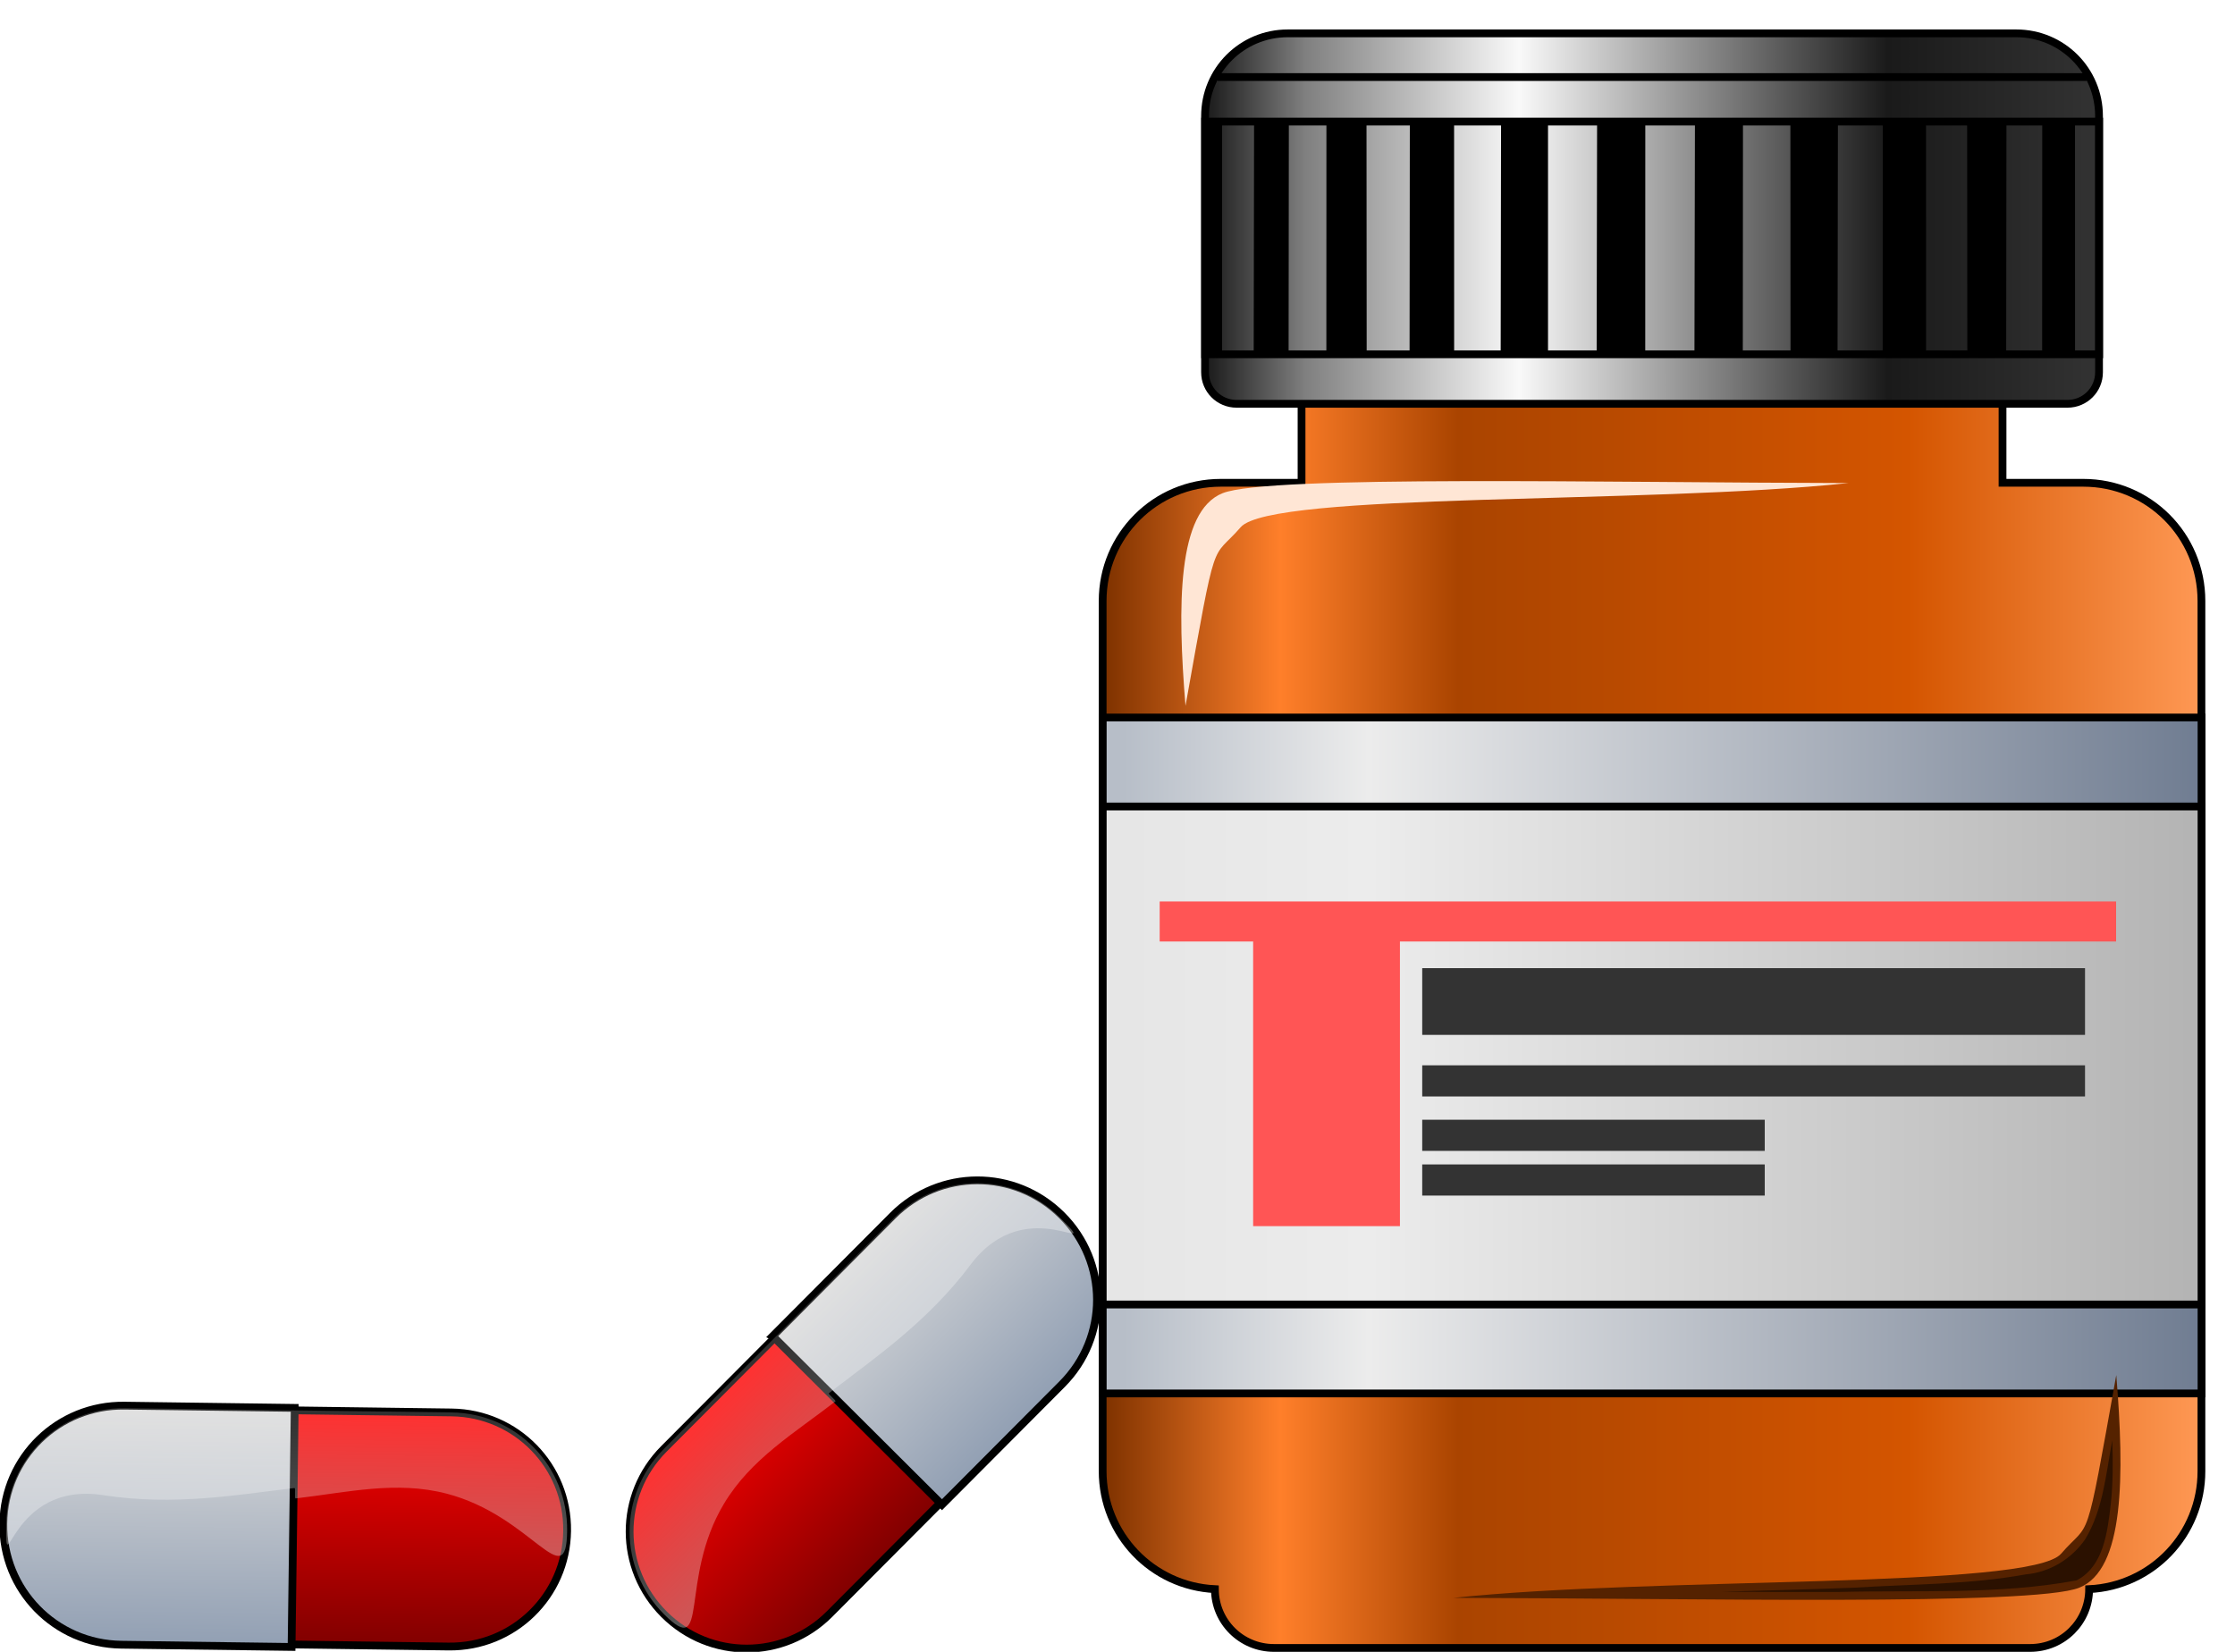 <?xml version="1.0" encoding="UTF-8"?>
<svg xmlns="http://www.w3.org/2000/svg" viewBox="0 0 1150 850">
  <defs>
    <clipPath id="j">
      <path d="m-1054.7 179.56v119.75h460v-119.75h-460z" fill-rule="evenodd"></path>
    </clipPath>
    <filter id="d" x="-.04" y="-.12" width="1.081" height="1.24">
      <feGaussianBlur stdDeviation="5.789"></feGaussianBlur>
    </filter>
    <linearGradient id="a" x2="0" y1="529.45" y2="348.99" gradientUnits="userSpaceOnUse">
      <stop stop-color="#fff" offset="0"></stop>
      <stop stop-color="#fff" stop-opacity=".574" offset="1"></stop>
    </linearGradient>
    <linearGradient id="b" x2="0" y1="347" y2="670.58" gradientUnits="userSpaceOnUse">
      <stop stop-color="#dadada" offset="0"></stop>
      <stop stop-color="#919fb3" offset="1"></stop>
    </linearGradient>
    <linearGradient id="c" x2="0" y1="351.08" y2="667.16" gradientUnits="userSpaceOnUse">
      <stop stop-color="#f00" offset="0"></stop>
      <stop stop-color="#800000" offset="1"></stop>
    </linearGradient>
    <linearGradient id="e" x1="-1096.4" x2="-540" gradientUnits="userSpaceOnUse">
      <stop stop-color="#e6e6e6" offset="0"></stop>
      <stop stop-color="#ececec" offset=".226"></stop>
      <stop stop-color="#b3b3b3" offset="1"></stop>
    </linearGradient>
    <linearGradient id="f" x1="-1096.4" x2="-540" gradientUnits="userSpaceOnUse">
      <stop stop-color="#b7bec8" offset="0"></stop>
      <stop stop-color="#ececec" offset=".226"></stop>
      <stop stop-color="#6f7c91" offset="1"></stop>
    </linearGradient>
    <linearGradient id="g" x1="-1050.3" x2="-599.19" gradientUnits="userSpaceOnUse">
      <stop stop-color="#fff" offset="0"></stop>
      <stop stop-color="#fff" stop-opacity="0" offset="1"></stop>
    </linearGradient>
    <linearGradient id="h" x1="-1054.6" x2="-592.71" gradientUnits="userSpaceOnUse">
      <stop stop-color="#1a1a1a" offset="0"></stop>
      <stop stop-color="#808080" offset=".112"></stop>
      <stop stop-color="#f9f9f9" offset=".349"></stop>
      <stop stop-color="#1a1a1a" offset=".76"></stop>
      <stop stop-color="#333" offset="1"></stop>
    </linearGradient>
    <linearGradient id="i" x1="-1105.5" x2="-540.02" gradientUnits="userSpaceOnUse">
      <stop stop-color="#803300" offset="0"></stop>
      <stop stop-color="#ff7f2a" offset=".158"></stop>
      <stop stop-color="#a40" offset=".32"></stop>
      <stop stop-color="#d45500" offset=".729"></stop>
      <stop stop-color="#f95" offset="1"></stop>
    </linearGradient>
  </defs>
  <g transform="translate(1674.8 -117)">
    <path d="m-1005.1 282.34v83.094h-41.531c-33.678 0-60.812 27.103-60.812 60.781v447.81c0 32.657 25.498 59.143 57.75 60.719 0.067 16.78 13.609 30.25 30.406 30.25h389.06c16.797 0 30.307-13.47 30.375-30.25 32.267-1.561 57.781-28.052 57.781-60.719v-447.81c0-33.678-27.135-60.781-60.812-60.781h-41.531v-83.094h-360.69z" fill="url(#i)" fill-rule="evenodd" stroke="#000" stroke-width="4"></path>
    <path d="m-1012.2 134.16c-23.574 0-42.563 18.988-42.563 42.562v131.84c0 8.981 7.238 16.219 16.219 16.219h427.56c8.981 0 16.219-7.238 16.219-16.219v-131.84c0-23.574-18.988-42.562-42.562-42.562h-374.87z" fill="url(#h)" fill-rule="evenodd" stroke="#000" stroke-width="4"></path>
    <path d="m-545.75-203.29-5.088 25.304 0.015 599.11 4.903-24.21 0.17-600.21m-12.022 48.934-0.127 0.354-9.405 23.681 0.113 598.9 9.016-22.657 0.095-0.265 0.309-600.02m-20.667 46.094-0.393 0.691-13.326 21.31 0.453 598.52 12.716-20.378 0.294-0.516 0.257-599.63m-28.732 41.747-0.744 0.905-15.965 17.485-0.26 599.51 16.532-18.143 0.556-0.676-0.118-599.08m-34.982 35.269-1.225 1.013-19.409 14.846 0.498 598.92 18.544-14.197 0.915-0.757 0.677-599.82m-41.652 29.181-1.702 0.983-20.378 10.445-0.394 599.47 21.297-10.934 1.272-0.735-0.094-599.23m-45.043 20.872-2.254 0.776-22.55 6.841 0.303 599.22 21.835-6.627 1.684-0.58 0.983-599.63m-49.01 12.721-2.725 0.44-21.78 2.523-1.301 599.42 23.33-2.665 2.036-0.329 0.441-599.39m-50.335 3.672-3.179-0.048-21.387-1.444-1.124 599.27 23.172 1.551 2.375 0.036 0.142-599.36m-50.08-5.363-2.305-0.437-21.613-5.36-0.979 599.15 21.377 5.37 3.491 0.694 0.029-599.42m-48.373-14.139-2.585-1.023-19.964-9.016-0.662 599.16 19.748 8.958 3.586 1.428-0.124-599.51m-45.174-22.66-2.712-1.74-17.718-12.282-0.165 599.47 17.53 12.133 3.512 2.22-0.446-599.8m-39.592-29.808-3.533-3.203-14.202-14.224-0.989 598.67 15.446 15.453 2.639 2.393 0.638-599.09m-34.565-37.272-2.442-3.23-11.88-17.124-0.354 599.41 11.785 16.979 2.86 3.761 0.031-599.8m-26.81-41.867-2.037-3.921-8.515-18.575-0.781 598.4 8.442 18.586 2.287 4.458 0.604-598.95m-19.372-46.919-1.384-4.615-4.899-19.34-0.49 599.01 4.937 19.533 1.539 5.11 0.297-599.7m-10.435-48.314-0.7-6.319-0.387 599.8 0.523 4.721 0.564-598.2" clip-path="url(#j)" fill-rule="evenodd"></path>
    <path d="m-1054.7 179.56v119.75h460v-119.75h-460z" fill="none" stroke="#000" stroke-width="4"></path>
    <path d="m-1048.3 156.65h447.11" fill="url(#g)" fill-rule="evenodd" stroke="#000" stroke-width="4"></path>
    <path d="m-1107.4 486.22v347.81h565.37v-347.81h-565.37z" fill="url(#f)" fill-rule="evenodd" stroke="#000" stroke-width="4"></path>
    <path d="m-1045.7 370.78c23.591-9.398 199.9-5.401 321.97-5.212-103.84 11.051-296.91 4.496-312.69 22.729-15.53 17.949-12.032 0.466-28.39 91.93-4.231-51.65-4.288-100.13 19.11-109.45z" fill="#ffe6d5" fill-rule="evenodd" filter="url(#d)"></path>
    <path d="m-921.59 368.59c-40.943 1.077-82.399-1.557-122.84 5.969-14.034 7.343-15.886 25.126-17.574 39.276-1.178 10.906-1.154 21.899-0.77 32.849 3.241-17.211 4.708-35.728 13.937-50.969 7.054-10.152 18.169-16.95 30.563-18.062 29.098-5.302 58.958-4.99 88.437-6.849 22.734-0.873 45.477-1.468 68.219-2.089-19.989-0.119-39.979-0.18-59.969-0.125z" fill="#ffe6d5" fill-rule="evenodd"></path>
    <path transform="matrix(-1 0 0 -1 -1650.7 1804.8)" d="m-1045.7 870.78c23.591-9.398 199.9-5.401 321.97-5.212-103.84 11.051-296.91 4.496-312.69 22.729-15.53 17.949-12.032 0.466-28.39 91.93-4.231-51.65-4.288-100.13 19.11-109.45z" fill="#520" fill-rule="evenodd" filter="url(#d)"></path>
    <path d="m-729.13 936.2c40.943-1.077 82.399 1.557 122.84-5.969 14.034-7.343 15.886-25.126 17.574-39.276 1.178-10.906 1.154-21.899 0.77-32.849-3.241 17.211-4.708 35.728-13.937 50.969-7.054 10.152-18.169 16.95-30.563 18.062-29.098 5.302-58.958 4.99-88.437 6.849-22.734 0.873-45.477 1.468-68.219 2.089 19.989 0.119 39.979 0.18 59.969 0.125z" fill="#2b1100" fill-rule="evenodd"></path>
    <path d="m-1107.4 532v256.26h565.37v-256.26h-565.37z" fill="url(#e)" fill-rule="evenodd" stroke="#000" stroke-width="4"></path>
    <path d="m-1078.1 580.88v20.594h48.094v146.47h75.531v-146.47h368.5v-20.594h-492.12z" fill="#f55" fill-rule="evenodd"></path>
    <path d="m-943.01 615.19h341.04v34.333h-341.04z" fill="#333" fill-rule="evenodd"></path>
    <path d="m-943.01 665.19h341.04v16.022h-341.04z" fill="#333" fill-rule="evenodd"></path>
    <path d="m-943.01 693.19h176.24v16.022h-176.24z" fill="#333" fill-rule="evenodd"></path>
    <path d="m-943.01 716.19h176.24v16.022h-176.24z" fill="#333" fill-rule="evenodd"></path>
  </g>
  <g transform="matrix(.268 -.269 .269 .268 208.74 691.14)" fill-rule="evenodd">
    <path d="m145.28 349.04h442.35c87.804 0 158.49 70.687 158.49 158.49s-70.687 158.49-158.49 158.49h-442.35c-87.804 0-158.49-70.687-158.49-158.49s70.687-158.49 158.49-158.49z" fill="url(#c)" stroke="#000" stroke-width="10.538"></path>
    <path d="m357.78 345.68v323.7h230.57c89.667 0 161.83-72.198 161.83-161.87s-72.164-161.84-161.83-161.84h-230.57z" fill="url(#b)" stroke="#000" stroke-width="10.538"></path>
    <path d="m145.28 349.04h442.35c87.804 0 158.49 70.687 158.49 158.49s-2.708-58.468-130.97-40.26c-95.92 13.617-182.29-3.106-258.34-13.099-2.269-0.298 0.366 14.362-1.893 14.067-70.216-9.144-136-26.067-204.54-9.122-116.44 28.787-163.59 136.22-163.59 48.414s70.687-158.49 158.49-158.49z" fill="url(#a)" opacity=".332"></path>
  </g>
  <g transform="matrix(-.38 -.005 -.005 .38 289.33 594.9)" fill-rule="evenodd">
    <path d="m145.28 349.04h442.35c87.804 0 158.49 70.687 158.49 158.49s-70.687 158.49-158.49 158.49h-442.35c-87.804 0-158.49-70.687-158.49-158.49s70.687-158.49 158.49-158.49z" fill="url(#c)" stroke="#000" stroke-width="10.538"></path>
    <path d="m357.78 345.68v323.7h230.57c89.667 0 161.83-72.198 161.83-161.87s-72.164-161.84-161.83-161.84h-230.57z" fill="url(#b)" stroke="#000" stroke-width="10.538"></path>
    <path d="m145.28 349.04h442.35c87.804 0 158.49 70.687 158.49 158.49s-2.708-58.468-130.97-40.26c-95.92 13.617-182.29-3.106-258.34-13.099-2.269-0.298 0.366 14.362-1.893 14.067-70.216-9.144-136-26.067-204.54-9.122-116.44 28.787-163.59 136.22-163.59 48.414s70.687-158.49 158.49-158.49z" fill="url(#a)" opacity=".332"></path>
  </g>
</svg>
